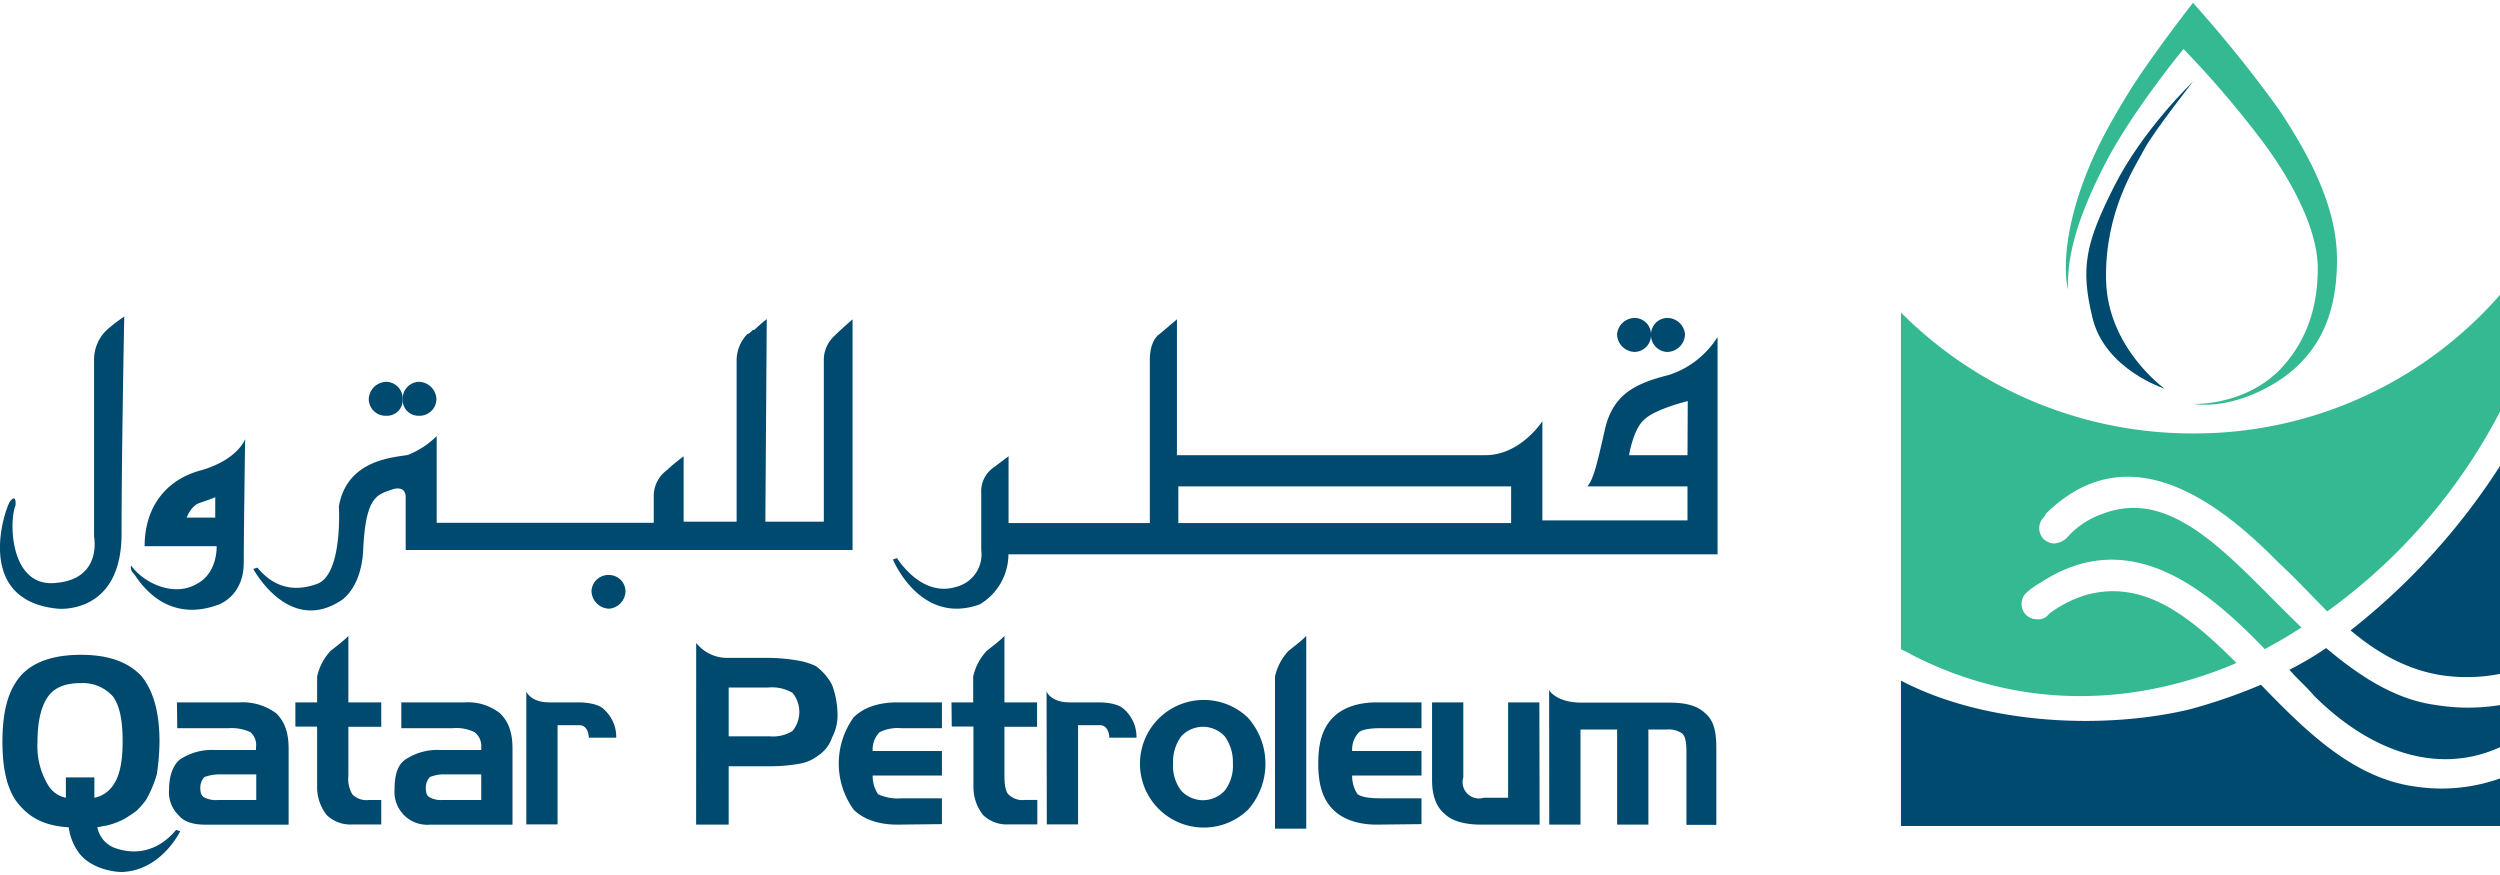 <svg xmlns="http://www.w3.org/2000/svg" width="400" height="140" viewBox="0 0 400 140"><title>partner-qatar-petroleum</title><path d="M267,60c-5.21,1.31-8.91,3-10.21,8.7S255,76.52,254,77.82H270v5.44H246.78V67.39s-3.48,5.44-9.13,5.44H188.31V51.09l-2.82,2.39s-1.52.87-1.52,4.13V83.69h-22.6V73L159,74.78A4.63,4.63,0,0,0,157,78.91V88a5.35,5.35,0,0,1-3.91,5.87c-4.78,1.52-8.26-2.61-9.57-4.57l-.65.22s4.35,10.65,13.91,7.17a9.36,9.36,0,0,0,4.57-8H274.81V53.92A14.43,14.43,0,0,1,267,60ZM241.78,83.69H188.53V77.82h53.25ZM270,72.83h-9.35s.65-4.13,2.39-5.66c1.74-1.73,7-3,7-3Z" fill="#004a6f"/><path d="M264.16,53.48a2.65,2.65,0,0,1,2.61-2.61,2.86,2.86,0,0,1,2.83,2.61,2.89,2.89,0,0,1-2.83,2.83A2.7,2.7,0,0,1,264.16,53.48Z" fill="#004a6f"/><path d="M258.73,53.48a2.86,2.86,0,0,1,2.83-2.61,2.64,2.64,0,0,1,2.6,2.61,2.69,2.69,0,0,1-2.6,2.83A2.89,2.89,0,0,1,258.73,53.48Z" fill="#004a6f"/><path d="M94.64,94.56a2.89,2.89,0,0,0,2.83,2.83,2.86,2.86,0,0,0,2.61-2.83A2.65,2.65,0,0,0,97.47,92,2.7,2.7,0,0,0,94.64,94.56Z" fill="#004a6f"/><path d="M64.43,63.91A2.69,2.69,0,0,1,67,61.09a2.88,2.88,0,0,1,2.83,2.82A2.7,2.7,0,0,1,67,66.52,2.51,2.51,0,0,1,64.43,63.91Z" fill="#004a6f"/><path d="M59,63.91a2.87,2.87,0,0,1,2.82-2.82,2.69,2.69,0,0,1,2.61,2.82,2.51,2.51,0,0,1-2.61,2.61A2.69,2.69,0,0,1,59,63.91Z" fill="#004a6f"/><path d="M32.27,75.22c-5.87,1.52-9.13,6.08-9.13,12.17H34.66s.22,4.34-3.26,6.08c-3.48,2-8.26,0-10.44-3a1.34,1.34,0,0,0,.44,1.3c.43.44,4.56,8.26,13.48,5,0,0,4.12-1.3,4.12-6.73,0-4.57.22-19.78.22-19.78S38.13,73.48,32.27,75.22Zm2.17,7.6H29.88s.65-1.95,2.17-2.39c1.3-.43,2.39-.87,2.39-.87Z" fill="#004a6f"/><path d="M19.88,50.65a25.14,25.14,0,0,0-2.83,2.18,6.55,6.55,0,0,0-2,4.78V85.87S16.4,92.6,9,93.26c-7.39.86-7.6-9.79-6.52-12.39,0,0,.22-2-.87-.66C.75,81.52-4.25,96.08,9.23,97.39c0,0,10.22,1.08,10.22-12S19.88,50.65,19.88,50.65Z" fill="#004a6f"/><path d="M47.26,112.38h3.48v-4.13a8.8,8.8,0,0,1,2.17-4.13c2.61-2,2.83-2.39,2.83-2.39v10.65H61v3.91H55.74v7.83a4.85,4.85,0,0,0,.65,3A3.19,3.19,0,0,0,59,128h2v3.91H56.39a5.4,5.4,0,0,1-4.13-1.52,7.18,7.18,0,0,1-1.52-4.56v-9.57H47.26Z" fill="#004a6f"/><path d="M68.78,127.59c-.43-.21-.65-.65-.65-1.52a2.5,2.5,0,0,1,.65-1.74,5.92,5.92,0,0,1,2.39-.43H77V128H70.73A3.65,3.65,0,0,1,68.78,127.59Zm-4.57-11.08h8.26a6.54,6.54,0,0,1,3.48.65A2.81,2.81,0,0,1,77,119.55V120H70.52a9.25,9.25,0,0,0-5.65,1.52c-1.31.87-1.74,2.61-1.74,4.78a5.25,5.25,0,0,0,5.65,5.65H82V119.77c0-2.61-.66-4.35-2-5.65a8.32,8.32,0,0,0-5.65-1.74H64.21Z" fill="#004a6f"/><path d="M84.21,110.64s.65,1.74,3.69,1.74h4.57c2,0,3.48.43,4.13,1.09a5.91,5.91,0,0,1,2,4.56H94.21s0-2-1.52-2H89.21v15.87h-5Z" fill="#004a6f"/><path d="M32.7,127.59c-.43-.21-.65-.65-.65-1.52a2.5,2.5,0,0,1,.65-1.74,6.91,6.91,0,0,1,2.39-.43H41V128H34.88A4,4,0,0,1,32.7,127.59Zm-4.34-11.08h8.25a7.09,7.09,0,0,1,3.48.65,2.71,2.71,0,0,1,.87,2.39V120H34.44a9.25,9.25,0,0,0-5.65,1.52c-1.09.87-1.74,2.61-1.74,4.78a5.13,5.13,0,0,0,1.52,4.13c.87,1.09,2.39,1.52,4.35,1.52H46.18V119.77c0-2.61-.66-4.35-2-5.65a9,9,0,0,0-5.87-1.74h-10Z" fill="#004a6f"/><path d="M7.71,125.64a4.25,4.25,0,0,0,2.83,2v-3.26H15.1v3.26a4.69,4.69,0,0,0,3-2c1.09-1.52,1.52-3.91,1.52-7,0-3.26-.43-5.65-1.52-7.17a6.44,6.44,0,0,0-5.22-2.17c-2.38,0-4.13.65-5.21,2.17S6,115.42,6,118.68A12.09,12.09,0,0,0,7.71,125.64ZM23.36,128a13.65,13.65,0,0,1-1.53,1.74c-.87.65-1.95,1.3-1.95,1.3a12.55,12.55,0,0,1-3,1.09c-.44,0-.87.21-1.31.21a4.45,4.45,0,0,0,2.61,3.26c2.82,1.09,6.74,1.09,10-2.82l.65.22s-3,6.3-9.34,6.52c-1.53,0-5.22-.65-7-3.26A8.77,8.77,0,0,1,11,132.37c-3.48-.21-5.87-1.3-7.61-3.25-2.17-2.18-3-5.87-3-10.44,0-4.78.87-8.26,3-10.64,2-2.18,5.22-3.27,9.56-3.27s7.39,1.09,9.57,3.27c2,2.38,3,5.86,3,10.64a37.17,37.17,0,0,1-.43,5.22A18.59,18.59,0,0,1,23.36,128Z" fill="#004a6f"/><path d="M167.45,110.64s.65,1.74,3.7,1.74h4.56c2,0,3.48.43,4.13,1.09a5.92,5.92,0,0,1,2,4.56h-4.35s0-2-1.52-2h-3.48v15.87h-5Z" fill="#004a6f"/><path d="M152.24,112.38h3.47v-4.13a8.76,8.76,0,0,1,2.18-4.13c2.61-2,2.82-2.39,2.82-2.39v10.65h5.22v3.91h-5.22v7.83c0,1.52.22,2.6.66,3a3.17,3.17,0,0,0,2.6.87h2v3.91h-4.56a5.39,5.39,0,0,1-4.13-1.52,7.18,7.18,0,0,1-1.53-4.56v-9.57h-3.47Z" fill="#004a6f"/><path d="M126.81,110.86a4.83,4.83,0,0,1,0,6.09,5.9,5.9,0,0,1-3.69.86h-6.53V110h6.31A6.54,6.54,0,0,1,126.81,110.86Zm-15.43,21.08h5.21V122.6h6.53a26,26,0,0,0,5-.44,6.79,6.79,0,0,0,2.83-1.3,5.54,5.54,0,0,0,2.17-2.83,7.77,7.77,0,0,0,.87-4.13,13.84,13.84,0,0,0-.87-4.34,8.77,8.77,0,0,0-2.61-3,11.09,11.09,0,0,0-2.82-.87,28.59,28.59,0,0,0-4.78-.43h-6.74a6.32,6.32,0,0,1-4.78-2.39Z" fill="#004a6f"/><path d="M143.54,131.94c-3,0-5.43-.87-6.95-2.39a12.62,12.62,0,0,1,0-14.78c1.52-1.52,3.91-2.39,6.95-2.39h7.17v4.13H144.2a6.54,6.54,0,0,0-3.48.65,3.94,3.94,0,0,0-1.09,3h11.08v3.92H139.63a5.09,5.09,0,0,0,.87,3,7.5,7.5,0,0,0,3.7.65h6.51v4.13Z" fill="#004a6f"/><path d="M189,117.81a4.73,4.73,0,0,1,6.95,0,6.91,6.91,0,0,1,1.31,4.35,6.5,6.5,0,0,1-1.31,4.35,4.73,4.73,0,0,1-6.95,0,6.5,6.5,0,0,1-1.31-4.35A6.91,6.91,0,0,1,189,117.81Zm10.65-3a10.21,10.21,0,1,0,0,14.78,11.09,11.09,0,0,0,0-14.78Z" fill="#004a6f"/><path d="M220.26,131.94c-3,0-5.43-.87-6.95-2.39-1.74-1.74-2.39-4.13-2.39-7.39s.65-5.65,2.39-7.39c1.52-1.52,3.91-2.39,6.95-2.39h7.18v4.13h-6.52c-1.74,0-3,.22-3.48.65a3.94,3.94,0,0,0-1.09,3h11.09v3.92H216.35a5.09,5.09,0,0,0,.87,3c.65.43,1.74.65,3.7.65h6.52v4.13Z" fill="#004a6f"/><path d="M246.34,131.94H237c-2.83,0-4.78-.65-5.87-1.74-1.3-1.08-2-2.82-2-5.43V112.38h5v12a2.61,2.61,0,0,0,3.26,3.26h3.91V112.38h5Z" fill="#004a6f"/><path d="M247.86,110.42s1.09,2,5.22,2H267c2.61,0,4.56.43,5.87,1.74,1.3,1.09,1.74,2.83,1.74,5.43v12.39h-4.78V120.2c0-1.52-.22-2.39-.65-2.82a3.82,3.82,0,0,0-2.61-.65h-2.83v15.21h-5V116.73h-5.86v15.21h-5Z" fill="#004a6f"/><path d="M204,108.25a8.76,8.76,0,0,1,2.18-4.13c2.6-2,2.82-2.39,2.82-2.39v30.86h-5Z" fill="#004a6f"/><path d="M361.75,109.56c7.17,7.39,14.78,15,24.78,16.3A27.87,27.87,0,0,0,400,124.55v7.61H304.15V108.9c13.7,7.17,32.82,7.83,46.3,4.57A87.21,87.21,0,0,0,361.75,109.56Z" fill="#004a6f"/><path d="M370.22,111.29c-1.08-1.3-2.6-2.61-3.91-4.13a51.49,51.49,0,0,0,5.87-3.47c5.43,4.56,11.09,8.26,17.61,9.12a31.79,31.79,0,0,0,10.21,0v6.74C390,124.12,379.14,120.2,370.22,111.29Z" fill="#004a6f"/><path d="M400,74.56v33.26a27.46,27.46,0,0,1-9.34.22c-5.66-.88-10.44-3.7-14.57-7.18A106.46,106.46,0,0,0,400,74.56Z" fill="#004a6f"/><path d="M350.88,69.35A65.87,65.87,0,0,1,304.15,50v53.9a13.29,13.29,0,0,1,1.74.87c17.39,8.91,35.65,8.26,51.95,1.31-7.39-7.39-14.78-13.48-24.13-10.87a18.89,18.89,0,0,0-5.86,3,2.11,2.11,0,0,1-2,.87,2.41,2.41,0,0,1-2.39-2.39,2.46,2.46,0,0,1,.65-1.74,12.06,12.06,0,0,1,2.39-1.73c13.91-9.13,26.08.43,35.86,10.64,2-1.08,3.91-2.17,5.87-3.47C357.4,90,348.06,77.82,336.54,82.17a13.4,13.4,0,0,0-5.87,3.91,3.21,3.21,0,0,1-2,.87,2.41,2.41,0,0,1-2.39-2.39,2.47,2.47,0,0,1,.66-1.74,2.68,2.68,0,0,0,.43-.65c12.82-12.6,26.95-2.61,37.17,7.83,2.6,2.38,5.21,5.21,7.82,7.82A91.2,91.2,0,0,0,400,65.87V47.18A64.93,64.93,0,0,1,350.88,69.35Z" fill="#35b993"/><path d="M350.88.45a206.63,206.63,0,0,1,13.7,17c5.21,7.83,9.34,15.87,9.34,24.13,0,8.91-3,13.69-6.08,16.73-3.7,3.7-10.87,7.18-17,6.31,0,0,8.05.43,13.91-5.44,4.57-4.78,6.09-10.43,6.09-16.3,0-6.3-4.35-14.34-9.13-20.64A159.3,159.3,0,0,0,349.36,7.84s-8.26,10-12.6,18.47c-4.13,8.05-6.09,14.35-5.87,20,0,0-1.31-4.35,1.08-13,2.18-7.82,5.65-13.69,9.13-19.34C345.23,7.62,350.88.45,350.88.45Z" fill="#35b993"/><path d="M350.88,13.06s-8,7.61-12.6,16.73-5.44,13-3.48,21.08c2,8.26,11.52,11.31,11.52,11.31s-9.13-6.53-9.35-17.39,4.57-18,6.09-20.87S350.88,13.06,350.88,13.06Z" fill="#004a6f"/><path d="M133.55,53.7a5.26,5.26,0,0,0-1.74,4.13V83.47h-9.35V83l.22-31.95s-1.09.87-2,1.74h-.22c-.21.22-.65.65-.87.65a6.1,6.1,0,0,0-1.73,4.13V83.47h-8.48V73s-2,1.52-2.61,2.18a5.1,5.1,0,0,0-2.17,4.13v4.34H69.87V69.78a14,14,0,0,1-4.57,3c-2.17.43-9.78.65-11.08,8.25,0,0,.65,10.87-3.48,12.39-3,1.09-6.52,1.09-9.56-2.61l-.65.22S46,101.29,54.22,96.3c0,0,3.69-1.74,3.91-8.7.43-8.47,2.39-8.47,4.78-9.34,0,0,2-.66,2,1.3V88h71.5V51.09S134.41,52.83,133.55,53.7Z" fill="#004a6f"/></svg>